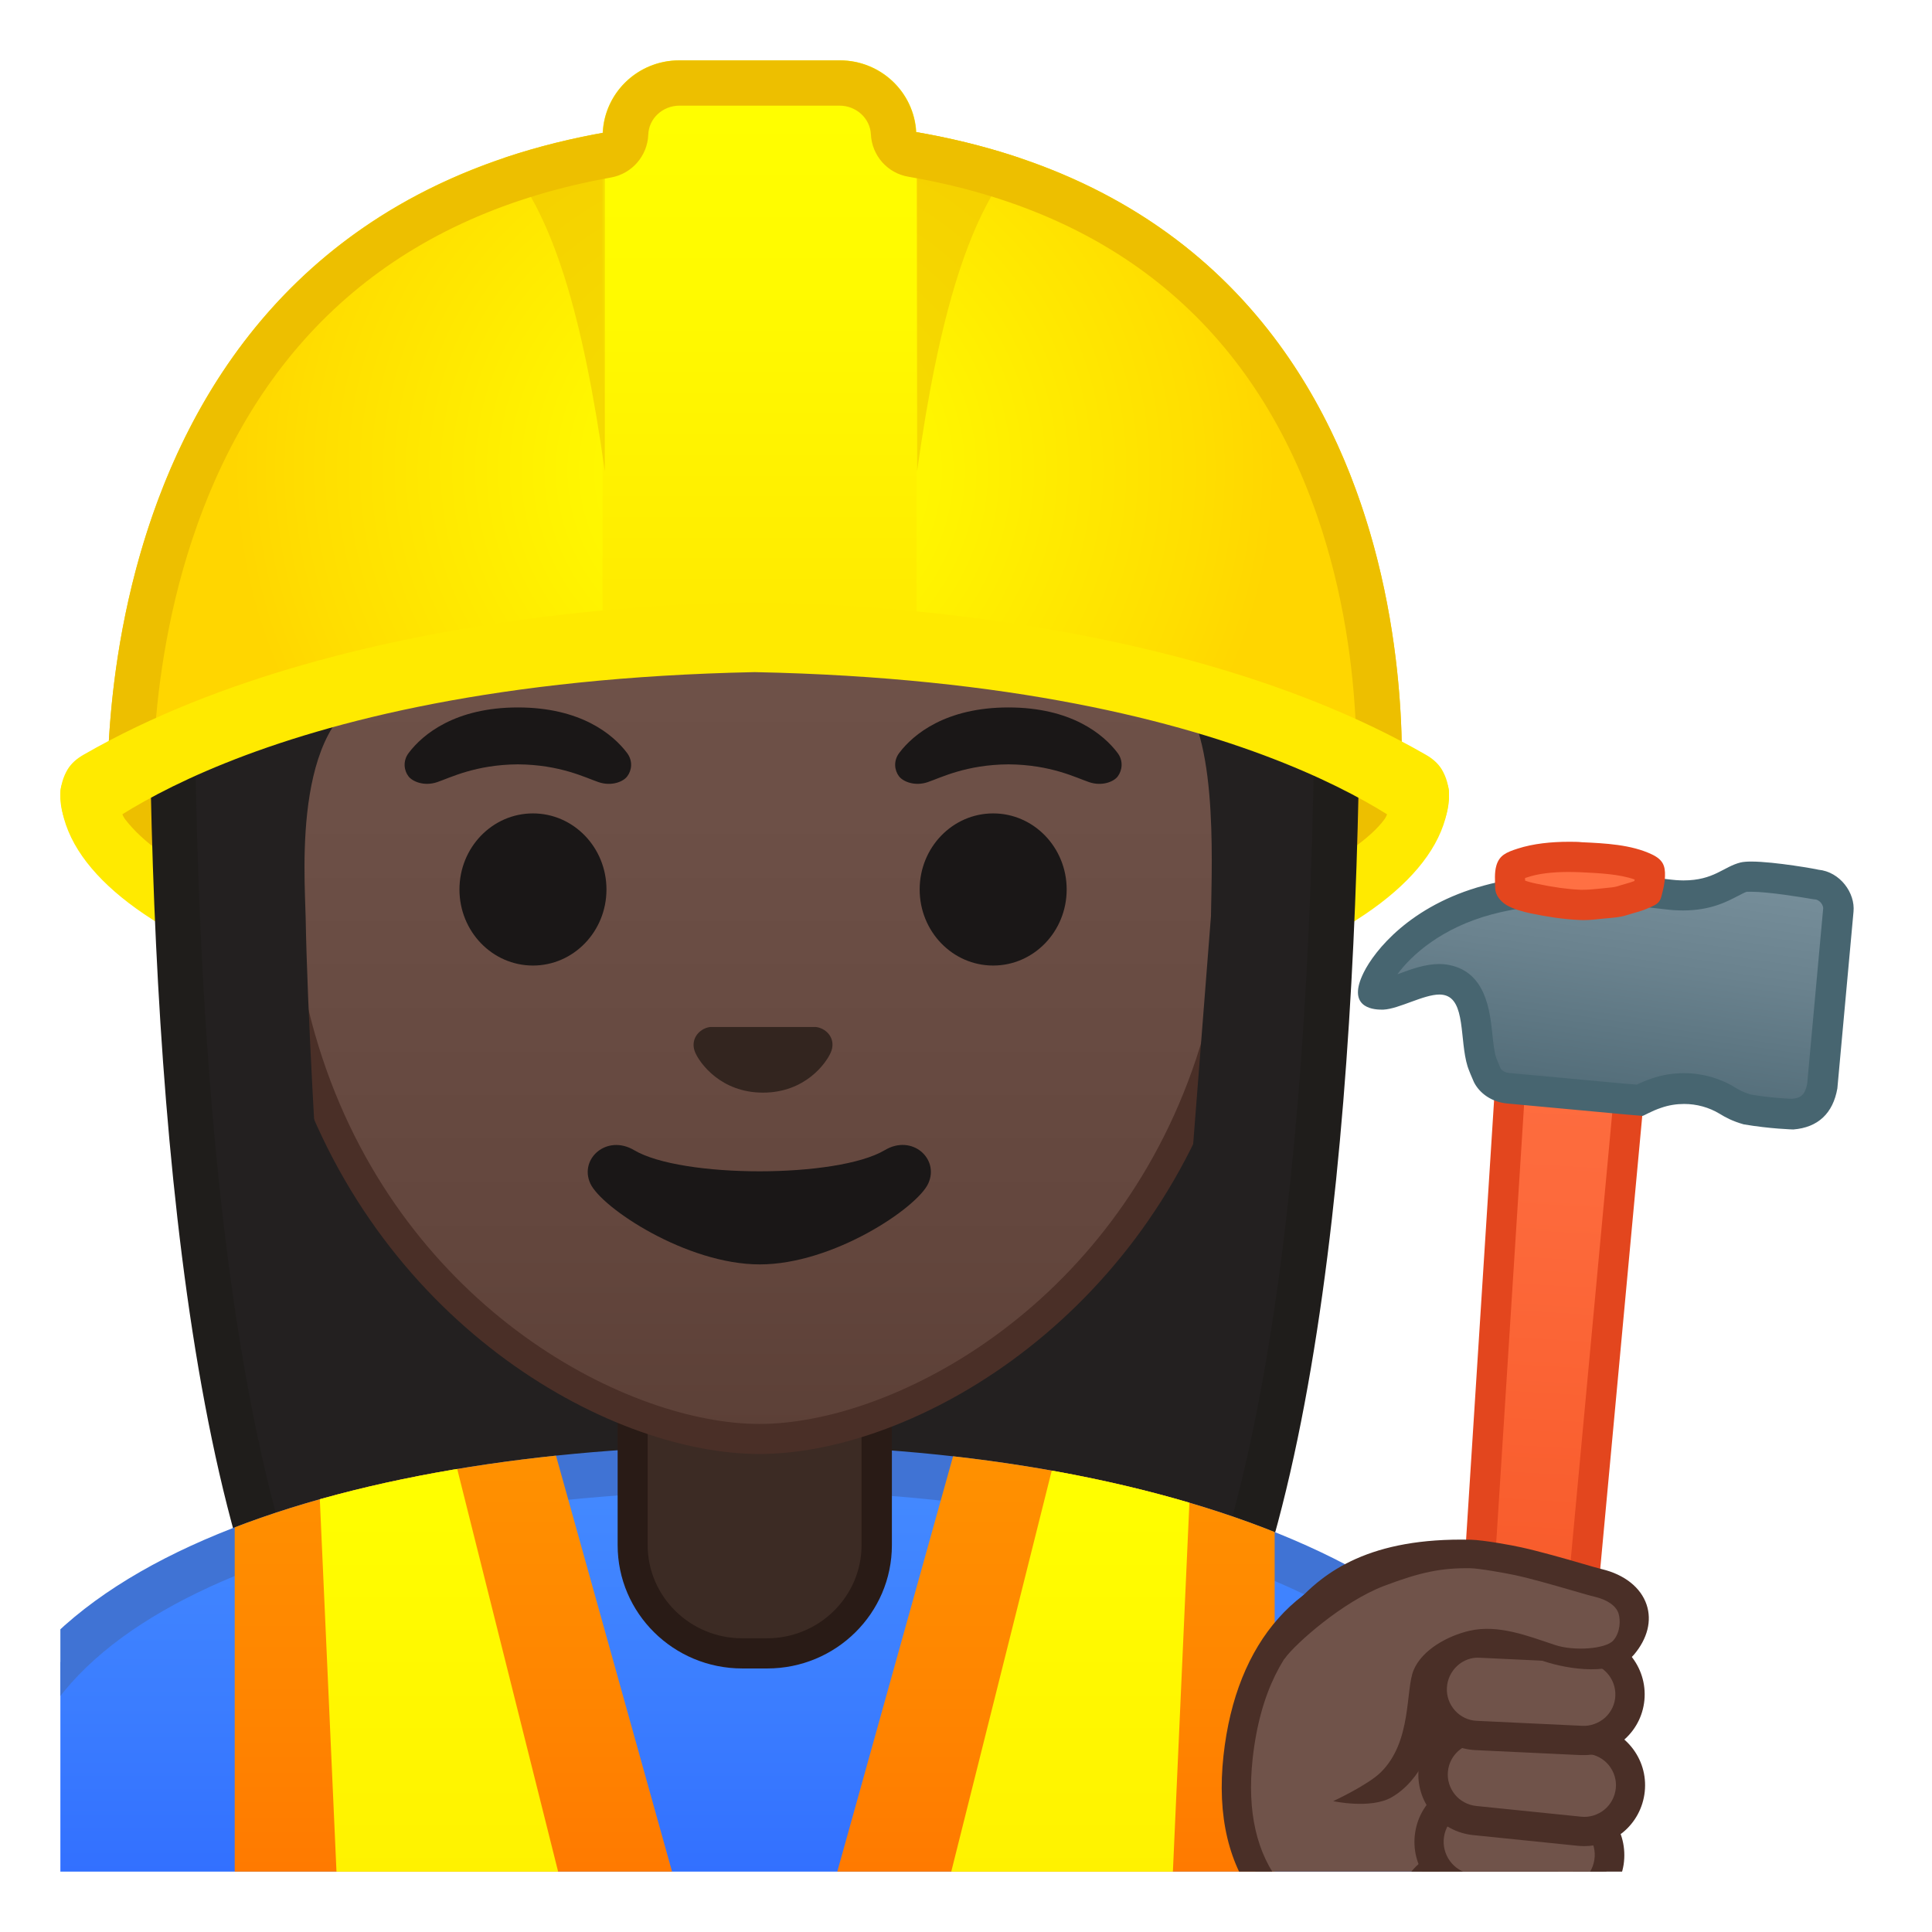 <svg enable-background="new 0 0 128 128" viewBox="0 0 128 128" xmlns="http://www.w3.org/2000/svg" xmlns:xlink="http://www.w3.org/1999/xlink"><defs><rect id="o" x="4" y="4" width="120" height="120"/></defs><clipPath id="a"><use xlink:href="#o"/></clipPath><path d="m4 52.5c0 9.34 20.59 16.92 46 16.92s46-7.57 46-16.92-92-9.35-92 0z" clip-path="url(#a)" fill="#FFEA00"/><path d="m91.38 52.49c-8.12-5.32-19.54-9.71-41.38-9.72-21.85 0.01-33.27 4.4-41.38 9.72-0.62 0.41-0.78 1.21-0.32 1.8 4.45 5.83 23.46 11.57 41.7 11.59 18.24-0.02 38-6.62 41.71-11.58 0.44-0.6 0.3-1.4-0.33-1.81z" clip-path="url(#a)" fill="#EDBF00"/><g clip-path="url(#a)"><defs><rect id="m" x="9.33" y="33.23" width="81.83" height="100.5"/></defs><clipPath id="l"><use xlink:href="#m"/></clipPath><g clip-path="url(#l)"><radialGradient id="k" cx="67.692" cy="-131.91" r="57.904" gradientTransform="matrix(.826 0 0 .826 -5.662 101.29)" gradientUnits="userSpaceOnUse"><stop stop-color="#444140" offset="0"/><stop stop-color="#232020" offset="1"/></radialGradient><path d="m33.02 119.82s-6.8-0.35-10.21-5.09c-7.37-10.23-11.42-35.81-11.42-72.02 0-1.66 0.26-16.4 10.66-26.83 6.75-6.76 16.35-10.19 28.52-10.19 12.08 0 21.52 3.38 28.05 10.04 9.82 10.02 10.04 24.16 9.99 26.89 0 36.31-4.06 61.89-11.42 72.12-3.3 4.59-9.79 5.06-10.25 5.09l-16.94-0.04-16.98 0.03z" fill="url(#k)"/><path d="m50.57 7.19c11.66 0 20.74 3.23 26.98 9.59 9.6 9.8 9.59 24.2 9.56 25.81v0.12c0 35.9-3.96 61.17-11.14 71.15-2.84 3.94-8.55 4.43-9.08 4.46l-16.9-0.03-16.89 0.03c-0.54-0.04-6.24-0.53-9.08-4.46-7.18-9.98-11.14-35.24-11.14-71.17 0-0.63 0.08-15.58 10.22-25.75 6.47-6.47 15.71-9.75 27.47-9.75m0-3c-41.01 0-40.68 37.91-40.68 38.52 0 24.56 1.88 59.25 11.71 72.9 3.9 5.41 11.43 5.71 11.43 5.71l16.97-0.03 16.97 0.03s7.53-0.3 11.43-5.71c9.83-13.65 11.71-48.34 11.71-72.9-0.01-0.61 1.47-38.52-39.54-38.52z" fill="#1F1D1B"/></g></g><g clip-path="url(#a)"><linearGradient id="j" x1="50" x2="50" y1="97.258" y2="136.07" gradientUnits="userSpaceOnUse"><stop stop-color="#448AFF" offset=".003"/><stop stop-color="#3B7DFF" offset=".404"/><stop stop-color="#2962FF" offset="1"/></linearGradient><path d="M-0.5,136.07v-15.26c0-16.24,25.36-23.53,50.5-23.56h0.13c25.03,0,50.36,8.09,50.36,23.56 v15.26H-0.5z" fill="url(#j)"/><path d="m50.13 98.76c12.9 0 25.42 2.19 34.36 6 6.62 2.83 14.51 7.91 14.51 16.05v13.76h-98v-13.76c0-15.2 24.61-22.03 49-22.06l0.13 0.01m0-3h-0.13c-25.49 0.03-52 7.28-52 25.06v16.76h104v-16.76c0-16.76-26.26-25.06-51.87-25.06z" fill="#4073D4"/></g><g clip-path="url(#a)"><path d="m49.17 109.54c-4 0-7.26-3.22-7.26-7.17v-8.98h16.16v8.98c0 3.96-3.26 7.17-7.26 7.17h-1.64z" fill="#3C2B24"/><path d="m57.08 94.39v7.98c0 3.4-2.81 6.17-6.26 6.17h-1.65c-3.45 0-6.26-2.77-6.26-6.17v-7.98h14.17m2-2h-18.16v9.98c0 4.51 3.7 8.17 8.26 8.17h1.65c4.56 0 8.26-3.66 8.26-8.17v-9.98h-0.01z" fill="#291B16"/></g><g clip-path="url(#a)"><defs><path id="d" d="m-2 120.82v16.76h104v-16.76c0-16.79-26.35-25.09-52-25.06-25.49 0.03-52 7.28-52 25.06z"/></defs><clipPath id="f"><use xlink:href="#d"/></clipPath><g clip-path="url(#f)"><linearGradient id="i" x1="31.928" x2="31.928" y1="95.917" y2="136.87" gradientUnits="userSpaceOnUse"><stop stop-color="#FF9100" offset=".003"/><stop stop-color="#FF8400" offset=".44"/><stop stop-color="#FF6D00" offset="1"/></linearGradient><path d="m15.55 100.54v37.03h32.76l-12.13-43.48c-7.72 1.24-14.88 3.34-20.63 6.45z" fill="url(#i)"/><linearGradient id="h" x1="30.757" x2="30.757" y1="95.996" y2="137.57" gradientUnits="userSpaceOnUse"><stop stop-color="#ff0" offset=".003"/><stop stop-color="#FFF200" offset=".678"/><stop stop-color="#FFEA00" offset="1"/></linearGradient><path d="m21.13 98.01 1.77 39.57h17.48l-10.58-42.22c-3.05 0.72-5.96 1.6-8.67 2.65z" fill="url(#h)"/><linearGradient id="g" x1="-1111.3" x2="-1111.3" y1="95.917" y2="136.87" gradientTransform="matrix(-1 0 0 1 -1043.3 0)" gradientUnits="userSpaceOnUse"><stop stop-color="#FF9100" offset=".003"/><stop stop-color="#FF8400" offset=".44"/><stop stop-color="#FF6D00" offset="1"/></linearGradient><path d="m84.45 100.54v37.03h-32.76l12.12-43.48c7.73 1.24 14.89 3.34 20.64 6.45z" fill="url(#g)"/><linearGradient id="y" x1="-1112.5" x2="-1112.5" y1="95.996" y2="137.57" gradientTransform="matrix(-1 0 0 1 -1043.3 0)" gradientUnits="userSpaceOnUse"><stop stop-color="#ff0" offset=".003"/><stop stop-color="#FFF200" offset=".678"/><stop stop-color="#FFEA00" offset="1"/></linearGradient><path d="m78.87 98.01-1.77 39.57h-17.48l10.58-42.22c3.05 0.72 5.96 1.6 8.67 2.65z" fill="url(#y)"/></g></g><g clip-path="url(#a)"><defs><rect id="x" x="10.45" y="14.83" width="85.41" height="106.64"/></defs><clipPath id="w"><use xlink:href="#x"/></clipPath><g clip-path="url(#w)"><linearGradient id="v" x1="50.306" x2="50.306" y1="94.77" y2="17.947" gradientUnits="userSpaceOnUse"><stop stop-color="#5C4037" offset="0"/><stop stop-color="#63463D" offset=".158"/><stop stop-color="#6D5047" offset=".533"/><stop stop-color="#70534A" offset="1"/></linearGradient><path d="m50.31 95.33c-2.3 0-4.91-0.5-7.56-1.43-11.33-4.01-24.57-16.34-24.57-37.88 0-28.72 17.31-38.91 32.13-38.91s32.13 10.19 32.13 38.91c0 21.58-13.26 33.9-24.61 37.9-2.64 0.92-5.24 1.41-7.52 1.41z" fill="url(#v)"/><path d="m50.31 18.1c8.41 0 16.06 3.25 21.55 9.15 6.27 6.73 9.58 16.68 9.58 28.77 0 21.06-12.9 33.07-23.94 36.96-2.53 0.89-5.01 1.36-7.19 1.36-2.19 0-4.69-0.48-7.23-1.38-11.03-3.9-23.9-15.92-23.9-36.94 0-12.09 3.31-22.03 9.58-28.77 5.48-5.9 13.14-9.15 21.55-9.15m0-2c-17.2 0-33.13 12.79-33.13 39.91 0 21.79 13.49 34.67 25.23 38.83 2.8 0.99 5.5 1.49 7.9 1.49 2.38 0 5.07-0.49 7.85-1.47 11.76-4.14 25.28-17.03 25.28-38.84 0-27.13-15.93-39.92-33.13-39.92z" fill="#4A2F27"/><defs><path id="u" d="m16.41 88.91-1.5-51.44c0-16.95 15.78-29.85 32.73-29.85h4.93c16.95 0 32.54 12.9 32.54 29.85l-1.5 51.18-67.2 0.26z"/></defs><clipPath id="t"><use xlink:href="#u"/></clipPath><g clip-path="url(#t)"><radialGradient id="s" cx="83.917" cy="-123.06" r="48.206" gradientTransform="matrix(.796 0 0 .796 -16.801 97.6)" gradientUnits="userSpaceOnUse"><stop stop-color="#444140" offset="0"/><stop stop-color="#232020" offset="1"/></radialGradient><path d="m87.89 42.71s1.02-35.57-37.81-35.57-37.97 35.57-37.97 35.57 0.33 45.48 3.2 51.39 7.2 5.71 7.2 5.71-2.03-26.54-2.26-39.04c-0.06-2.92-0.94-13.73 5.16-15.09 22.35-5.02 35-16.88 35-16.88 3.29 7.19 13.58 14.19 17.27 16.86 3.03 2.19 2.61 11.2 2.55 15.03l-3.05 39.06s4.68 0.37 7.65-5.64c2.97-6.03 3.06-51.4 3.06-51.4z" fill="url(#s)"/></g><path d="m54.37 68.12c-0.1-0.04-0.21-0.07-0.32-0.08h-6.99c-0.11 0.01-0.21 0.04-0.32 0.08-0.63 0.26-0.98 0.91-0.68 1.61s1.69 2.66 4.49 2.66 4.19-1.96 4.49-2.66c0.31-0.7-0.04-1.36-0.67-1.61z" fill="#33251F"/><g fill="#1A1717"><ellipse cx="35.31" cy="58.93" rx="4.87" ry="5.04"/><ellipse cx="65.8" cy="58.93" rx="4.87" ry="5.04"/><path d="m41.54 49.88c-0.93-1.23-3.07-3.01-7.23-3.01s-6.31 1.79-7.23 3.01c-0.41 0.54-0.31 1.17-0.02 1.55 0.26 0.35 1.04 0.68 1.9 0.39s2.54-1.16 5.35-1.18c2.81 0.02 4.49 0.89 5.35 1.18s1.64-0.03 1.9-0.39c0.29-0.38 0.39-1.01-0.02-1.55z"/><path d="m74.04 49.88c-0.93-1.23-3.07-3.01-7.23-3.01s-6.31 1.79-7.23 3.01c-0.41 0.54-0.31 1.17-0.02 1.55 0.26 0.35 1.04 0.68 1.9 0.39s2.54-1.16 5.35-1.18c2.81 0.02 4.49 0.89 5.35 1.18s1.64-0.03 1.9-0.39c0.28-0.38 0.39-1.01-0.02-1.55z"/></g><path d="m58.62 76.2c-3.15 1.87-13.46 1.87-16.61 0-1.81-1.07-3.65 0.57-2.9 2.21 0.74 1.61 6.37 5.36 11.23 5.36s10.42-3.75 11.16-5.36c0.75-1.64-1.07-3.29-2.88-2.21z" fill="#1A1717"/></g></g><g clip-path="url(#a)"><radialGradient id="c" cx="50" cy="31.676" r="34.638" gradientTransform="matrix(1 0 0 .981 0 .078)" gradientUnits="userSpaceOnUse"><stop stop-color="#ff0" offset="0"/><stop stop-color="#FFF600" offset=".325"/><stop stop-color="#FFDE00" offset=".854"/><stop stop-color="#FFD600" offset=".998"/></radialGradient><path d="m50.41 7.92c-46.75 0-43.23 46.43-43.23 46.43s12.21-10.8 43.5-10.8 42.09 9.8 42.09 9.8 4.4-45.43-42.36-45.43z" fill="url(#c)"/><linearGradient id="r" x1="50.321" x2="50.321" y1="4.735" y2="41.773" gradientUnits="userSpaceOnUse"><stop stop-color="#ff0" offset="0"/><stop stop-color="#FFF900" offset=".446"/><stop stop-color="#FFEA00" offset="1"/></linearGradient><path d="m60.72 42.15h-20.8v-33.1c0-2.79 2.26-5.05 5.05-5.05h10.7c2.79 0 5.05 2.26 5.05 5.05v33.1z" fill="url(#r)"/><defs><path id="e" d="m50.41 7.92c-46.75 0-43.23 46.43-43.23 46.43s12.21-10.8 43.5-10.8 42.09 9.8 42.09 9.8 4.4-45.43-42.36-45.43z"/></defs><clipPath id="b"><use xlink:href="#e"/></clipPath><path d="m33.12 10.23 6.95-2.3v23.29c-1.41-10.07-3.43-17.35-6.95-20.99z" clip-path="url(#b)" fill="#EDBF00" opacity=".5"/><path d="m67.71 10.23-6.95-2.3v23.29c1.41-10.07 3.43-17.35 6.95-20.99z" clip-path="url(#b)" fill="#EDBF00" opacity=".5"/><path d="m55.62 7c1.11 0 2.03 0.84 2.08 1.91 0.07 1.4 1.1 2.57 2.49 2.8 13.61 2.34 22.72 9.9 27.07 22.45 1.8 5.19 2.4 10.24 2.56 13.81-6.1-3.12-18.28-7.41-39.14-7.41-21.22 0-34.04 4.85-40.44 8.27 0.24-3.65 0.94-8.76 2.82-14.03 4.58-12.85 13.81-20.6 27.42-23.04 1.39-0.25 2.41-1.43 2.47-2.83 0.03-1.08 0.95-1.93 2.07-1.93h10.6m0-3h-10.6c-2.75 0-4.97 2.14-5.08 4.81-35.73 6.39-32.76 45.54-32.76 45.54s12.21-10.8 43.5-10.8 42.09 9.8 42.09 9.8 3.72-38.44-32.08-44.6c-0.13-2.64-2.34-4.75-5.07-4.75z" fill="#EDBF00"/><path d="M95.53,50.99c-0.25-0.42-0.63-0.74-1.07-0.99C76.36,39.59,50,39.93,50,39.93S23.64,39.59,5.54,50 c-0.44,0.25-0.82,0.57-1.07,0.99c-0.53,0.9-0.97,2.61,0.75,5.08c0,0,10.95-10.85,44.78-11.54c33.82,0.68,44.78,11.54,44.78,11.54 C96.5,53.6,96.06,51.89,95.53,50.99z" fill="#FFEA00"/></g><g clip-path="url(#a)"><linearGradient id="q" x1="105.4" x2="96.326" y1="109.57" y2="171.54" gradientTransform="matrix(.996 -.088 .088 .996 -10.047 -41.354)" gradientUnits="userSpaceOnUse"><stop stop-color="#FF7043" offset="0"/><stop stop-color="#FD6A3C" offset=".327"/><stop stop-color="#F75928" offset=".811"/><stop stop-color="#F4511E" offset="1"/></linearGradient><path d="m99.69 132.24c-0.13 0-0.25 0-0.38-0.01-1.15-0.08-2.22-0.51-2.73-1.1-0.19-0.21-0.27-0.42-0.26-0.6l3.8-59.59 7.91 0.52-5.52 59.45c-0.05 0.64-1.21 1.33-2.82 1.33z" fill="url(#q)"/><path d="m101.05 72 5.89 0.39-5.42 58.35c-0.17 0.17-0.78 0.51-1.83 0.51-0.1 0-0.21 0-0.31-0.01-1.19-0.08-1.88-0.55-2.05-0.76l3.72-58.48m-1.87-2.13-3.86 60.58c-0.1 1.38 1.67 2.62 3.92 2.77 0.15 0.01 0.3 0.01 0.45 0.01 2.05 0 3.72-0.96 3.82-2.24l5.61-60.47-9.94-0.65z" fill="#E3461E"/><linearGradient id="p" x1="108.62" x2="103.94" y1="107.56" y2="127.59" gradientTransform="matrix(.996 -.088 .088 .996 -10.047 -41.354)" gradientUnits="userSpaceOnUse"><stop stop-color="#78909C" offset="0"/><stop stop-color="#6A828E" offset=".359"/><stop stop-color="#546E7A" offset=".768"/><stop stop-color="#546E7A" offset="1"/></linearGradient><path d="m118.77 73.81c-0.27-0.01-1.59-0.07-3.04-0.31-0.63-0.19-1-0.4-1.29-0.58-0.86-0.52-1.85-0.8-2.87-0.8-0.62 0-1.24 0.1-1.83 0.3-0.47 0.16-0.87 0.35-1.11 0.47l-0.81-0.07c-0.27-0.02-0.5-0.04-0.62-0.06l-7.26-0.67c-0.63-0.06-1.17-0.39-1.41-0.87-0.08-0.16-0.32-0.76-0.36-0.89-0.15-0.48-0.22-1.12-0.28-1.73-0.16-1.48-0.35-3.33-2.04-3.67-0.15-0.03-0.32-0.05-0.49-0.05-0.74 0-1.54 0.29-2.31 0.58-0.52 0.19-1.12 0.41-1.45 0.43h-0.02c-0.4 0-0.58-0.07-0.63-0.11 0.01 0-0.04-0.25 0.29-0.91 0.19-0.39 2.02-3.8 7.33-5.24 1.85-0.5 4-0.75 6.4-0.75 2.29 0 4.24 0.23 5.29 0.35 0.33 0.04 0.58 0.07 0.72 0.08 0.2 0.01 0.38 0.02 0.56 0.02 1.56 0 2.45-0.47 3.16-0.84 0.33-0.17 0.59-0.31 0.87-0.38 0.02-0.01 0.14-0.03 0.46-0.03 1.45 0 4.24 0.5 4.27 0.51 0.62 0.06 0.96 0.39 1.12 0.58 0.28 0.33 0.42 0.75 0.39 1.12l-1.08 11.71c-0.2 1.12-0.81 1.7-1.96 1.81z" fill="url(#p)"/><path d="m116.02 59.08c1.13 0 3.33 0.36 4.08 0.49 0.06 0.01 0.12 0.02 0.17 0.02 0.17 0.02 0.3 0.14 0.36 0.21 0.14 0.16 0.17 0.33 0.16 0.39l-1.06 11.62c-0.15 0.75-0.44 0.93-0.99 0.99-0.35-0.01-1.5-0.07-2.78-0.29-0.48-0.15-0.76-0.31-1-0.46-1.01-0.62-2.19-0.95-3.4-0.95-0.73 0-1.46 0.12-2.15 0.36-0.39 0.13-0.72 0.28-0.97 0.4l-0.57-0.05c-0.2-0.01-0.38-0.03-0.5-0.04-0.03-0.01-0.07-0.01-0.11-0.01l-7.25-0.67c-0.32-0.03-0.54-0.19-0.6-0.32s-0.26-0.62-0.3-0.74c-0.12-0.39-0.18-0.98-0.24-1.54-0.16-1.52-0.43-4.06-2.83-4.55-0.22-0.05-0.45-0.07-0.69-0.07-0.91 0-1.8 0.32-2.66 0.64-0.03 0.01-0.07 0.03-0.11 0.04 0.95-1.3 2.96-3.08 6.22-3.96 1.77-0.48 3.83-0.72 6.14-0.72 2.24 0 4.14 0.23 5.17 0.35 0.36 0.04 0.62 0.07 0.77 0.08 0.22 0.01 0.43 0.02 0.63 0.02 1.81 0 2.9-0.58 3.63-0.96 0.27-0.14 0.48-0.25 0.6-0.28 0.01 0.01 0.09 0 0.28 0m0-2c-0.29 0-0.53 0.02-0.7 0.06-1.14 0.28-1.76 1.19-3.79 1.19-0.16 0-0.32-0.01-0.49-0.02-0.59-0.04-3.03-0.43-6.07-0.43-2.07 0-4.43 0.18-6.66 0.79-4.89 1.32-7.26 4.34-7.96 5.76-1.12 2.25 0.51 2.46 1.16 2.46h0.15c1.03-0.05 2.65-1 3.71-1 0.1 0 0.2 0.01 0.29 0.03 1.46 0.3 1.03 2.99 1.57 4.73 0.05 0.17 0.32 0.83 0.42 1.04 0.38 0.76 1.2 1.33 2.21 1.42l7.24 0.67c0.13 0.01 0.37 0.04 0.65 0.06l1.07 0.09c0.08 0 0.58-0.32 1.25-0.54 0.49-0.17 1-0.25 1.51-0.25 0.82 0 1.64 0.22 2.35 0.65 0.39 0.24 0.85 0.49 1.59 0.7 1.74 0.3 3.29 0.34 3.29 0.34 1.64-0.13 2.63-1.07 2.92-2.72l1.07-11.71c0.12-1.23-0.88-2.64-2.33-2.78-0.01-0.02-2.89-0.54-4.45-0.54z" fill="#476570"/><linearGradient id="n" x1="101.77" x2="90.987" y1="99.597" y2="150.34" gradientTransform="matrix(.997 -.079 .079 .997 -4.733 -32.658)" gradientUnits="userSpaceOnUse"><stop stop-color="#FF7043" offset="0"/><stop stop-color="#FD6A3C" offset=".327"/><stop stop-color="#F75928" offset=".811"/><stop stop-color="#F4511E" offset="1"/></linearGradient><path d="m104.68 59.94c-0.91-0.04-1.86-0.17-3.06-0.42-0.59-0.12-1.02-0.26-1.28-0.42-0.19-0.11-0.27-0.25-0.27-0.28l-0.01-0.23c-0.01-0.34-0.03-0.73 0.04-0.97 0.05-0.16 0.06-0.22 0.76-0.45 0.83-0.27 1.86-0.4 3.08-0.4 0.29 0 0.57 0.01 0.85 0.02 1.45 0.07 3.06 0.15 4.25 0.71 0.29 0.14 0.29 0.14 0.29 0.49-0.01 0.35-0.09 0.69-0.2 1.1-0.06 0.03-0.16 0.07-0.24 0.11l-0.16 0.07c-0.23 0.1-0.48 0.17-0.73 0.24-0.18 0.05-0.35 0.1-0.52 0.16-0.3 0.1-0.67 0.13-1.06 0.16l-0.37 0.04c-0.38 0.04-0.75 0.08-1.14 0.08-0.08-0.01-0.15-0.01-0.23-0.01z" fill="url(#n)"/><path d="m103.94 57.77c0.27 0 0.54 0.01 0.83 0.02 1.2 0.06 2.53 0.12 3.53 0.48-0.01 0.03-0.01 0.07-0.02 0.1-0.14 0.06-0.35 0.12-0.56 0.18-0.19 0.05-0.38 0.11-0.56 0.17-0.19 0.06-0.52 0.09-0.84 0.12l-0.29 0.03-0.1 0.01c-0.39 0.04-0.72 0.07-1.04 0.07h-0.18c-0.86-0.04-1.75-0.16-2.9-0.4-0.38-0.08-0.62-0.15-0.77-0.21v-0.17c0.04-0.01 0.08-0.03 0.13-0.04 0.73-0.25 1.66-0.36 2.77-0.36m-2.88 0.12m2.88-2.12c-1.16 0-2.35 0.12-3.38 0.45-0.78 0.25-1.22 0.45-1.42 1.12-0.14 0.47-0.09 1.03-0.08 1.51 0.01 0.44 0.33 0.86 0.76 1.12 0.45 0.26 1.06 0.43 1.58 0.54 1.07 0.22 2.11 0.39 3.22 0.44 0.09 0 0.18 0.01 0.27 0.01 0.45 0 0.89-0.05 1.34-0.1 0.51-0.05 1.06-0.07 1.55-0.23 0.43-0.14 0.93-0.25 1.34-0.43 0.52-0.23 0.82-0.31 0.95-0.8 0.12-0.46 0.23-0.89 0.24-1.37 0.02-0.66-0.13-1.07-0.86-1.42-1.38-0.66-3.12-0.74-4.64-0.81-0.26-0.03-0.56-0.03-0.87-0.03z" fill="#E3461E"/></g><g clip-path="url(#a)"><path d="m100.82 129.79-8-0.25c-6.96-0.71-11.7-4.77-10.79-13.12 1.97-18.12 21.83-12.18 23.64-6.3 2.7 8.8-1.75 19.98-4.85 19.67z" fill="#70534A"/><path d="m100.94 130.76c-0.06 0-0.13 0-0.19-0.01l-7.97-0.25c-4.16-0.42-7.38-1.95-9.39-4.43-1.98-2.45-2.77-5.74-2.33-9.76 0.83-7.61 5.03-12.33 11.52-12.95 5.89-0.56 12.83 2.64 14 6.47 2.27 7.38-0.28 16.1-2.91 19.3-1.07 1.32-2.04 1.63-2.73 1.63zm-6.93-25.52c-0.41 0-0.83 0.02-1.24 0.06-3.23 0.31-8.79 2.17-9.78 11.23-0.38 3.49 0.26 6.3 1.91 8.33 1.67 2.07 4.45 3.35 8.01 3.72l7.93 0.25h0.07c0.2 0.01 0.68-0.2 1.27-0.92 2.41-2.94 4.55-11.02 2.56-17.5-0.76-2.48-5.76-5.17-10.73-5.17z" fill="#4A2F27"/><path d="m93.5 126c-0.27 1.7 0.89 3.29 2.59 3.57l4.33 0.69c1.7 0.27 3.29-0.89 3.57-2.59 0.27-1.7-0.89-3.29-2.59-3.57l-4.33-0.69c-1.7-0.27-3.3 0.89-3.57 2.59z" fill="#70534A"/><path d="m100.91 131.12c-0.21 0-0.41-0.02-0.62-0.05l-4.33-0.69c-2.15-0.34-3.62-2.37-3.28-4.52 0.17-1.04 0.73-1.96 1.58-2.58s1.9-0.87 2.94-0.7l4.33 0.69c1.04 0.17 1.96 0.73 2.58 1.58s0.87 1.9 0.7 2.94c-0.31 1.95-1.99 3.33-3.9 3.33zm-6.58-4.99c-0.2 1.24 0.65 2.41 1.89 2.61l4.33 0.69c1.24 0.2 2.41-0.65 2.61-1.89 0.1-0.6-0.05-1.2-0.41-1.7-0.36-0.49-0.88-0.82-1.49-0.91l-4.33-0.69c-1.23-0.21-2.41 0.64-2.6 1.89z" fill="#4A2F27"/><path d="m94.71 121.54c-0.26 1.71 0.91 3.31 2.62 3.58l5.68 0.87c1.71 0.26 3.31-0.91 3.58-2.62 0.26-1.71-0.91-3.31-2.62-3.58l-5.68-0.87c-1.71-0.26-3.32 0.91-3.58 2.62z" fill="#70534A"/><path d="m103.5 127c-0.21 0-0.42-0.02-0.63-0.05l-5.68-0.87c-2.24-0.34-3.78-2.44-3.43-4.68 0.34-2.24 2.45-3.77 4.68-3.43l5.69 0.88c1.08 0.17 2.04 0.74 2.69 1.63 0.65 0.88 0.91 1.97 0.75 3.05-0.17 1.08-0.75 2.04-1.63 2.68-0.73 0.51-1.57 0.79-2.44 0.79zm-7.83-5.31c-0.18 1.18 0.63 2.29 1.81 2.47l5.68 0.87c0.57 0.09 1.14-0.05 1.61-0.39s0.77-0.85 0.86-1.42-0.05-1.14-0.39-1.61-0.85-0.77-1.42-0.86l-5.69-0.88c-1.16-0.17-2.28 0.64-2.46 1.82z" fill="#4A2F27"/><path d="m94.97 117.26c-0.17 1.68 1.05 3.19 2.74 3.36l6.95 0.71c1.68 0.17 3.19-1.05 3.36-2.74 0.17-1.68-1.05-3.19-2.74-3.36l-6.95-0.71c-1.69-0.17-3.19 1.05-3.36 2.74z" fill="#70534A"/><path d="m104.97 122.31c-0.14 0-0.28-0.01-0.42-0.02l-6.95-0.71c-1.07-0.11-2.04-0.63-2.72-1.46-0.68-0.84-1-1.89-0.89-2.96 0.23-2.21 2.21-3.82 4.42-3.6l6.95 0.71c1.07 0.11 2.04 0.63 2.72 1.46s1 1.88 0.89 2.96c-0.11 1.07-0.63 2.04-1.46 2.72-0.72 0.58-1.61 0.9-2.54 0.9zm-6.96-6.84c-1.06 0-1.97 0.81-2.08 1.88-0.06 0.56 0.11 1.1 0.46 1.54 0.35 0.43 0.86 0.7 1.41 0.76l6.95 0.71c0.56 0.06 1.1-0.11 1.54-0.46 0.43-0.35 0.7-0.86 0.76-1.41 0.06-0.56-0.11-1.1-0.46-1.54-0.35-0.43-0.86-0.7-1.41-0.76l-6.95-0.71c-0.07-0.01-0.15-0.01-0.22-0.01zm-3.04 1.79z" fill="#4A2F27"/><path d="m94.89 111.78c-0.08 1.69 1.23 3.13 2.92 3.21l6.98 0.33c1.69 0.08 3.13-1.23 3.21-2.92s-1.23-3.13-2.92-3.21l-6.98-0.33c-1.69-0.08-3.13 1.23-3.21 2.92z" fill="#70534A"/><path d="m104.94 116.28h-0.2l-6.98-0.33c-1.08-0.05-2.07-0.52-2.79-1.31s-1.1-1.83-1.05-2.91c0.11-2.22 2.02-3.95 4.22-3.84l6.98 0.33c2.22 0.11 3.94 2 3.84 4.22-0.05 1.08-0.52 2.07-1.32 2.79-0.74 0.69-1.7 1.05-2.7 1.05zm-9.08-4.46c-0.03 0.56 0.17 1.1 0.54 1.51s0.89 0.66 1.45 0.68l6.98 0.33c0.54 0.03 1.09-0.17 1.51-0.54 0.41-0.38 0.66-0.89 0.68-1.45 0.05-1.15-0.84-2.14-2-2.19l-6.98-0.33c-1.13-0.08-2.12 0.84-2.18 1.99z" fill="#4A2F27"/><path d="m105.57 104.92c-0.77-0.19-3.45-1.06-5.22-1.45-0.67-0.15-2.45-0.48-3.13-0.49-2.18-0.04-9.12 2.5-10.74 4.1-0.79 0.78-5.75 12.15 4.03 10.37 4.09-0.52 3.01-5.45 4.36-6.82 1.03-1.05 2.7-2.6 7.64-0.91 1.38 0.47 3.76 0.45 4.63-0.6 1.51-1.83 0.67-3.64-1.57-4.2z" fill="#70534A"/><path d="m109.09 106.31c-0.38-1.13-1.46-1.99-2.96-2.35-0.26-0.06-0.74-0.2-1.32-0.37-1.17-0.34-2.78-0.8-4-1.07-0.62-0.14-2.52-0.49-3.38-0.51-6.63-0.15-9.7 2.08-11.66 4.3-1.29 1.45-0.98 4.03-0.63 3.54 0.69-0.95 3.8-3.73 6.56-4.78 2.42-0.92 3.83-1.2 5.72-1.17 0.58 0.01 2.26 0.31 2.97 0.46 1.15 0.25 2.72 0.71 3.87 1.04 0.62 0.18 1.13 0.33 1.4 0.39 0.83 0.2 1.41 0.6 1.57 1.1 0.14 0.43 0.13 1.25-0.34 1.79-0.49 0.57-2.61 0.73-3.88 0.3-1.8-0.6-3.74-1.37-5.64-0.94-1.44 0.33-3.14 1.25-3.71 2.6-0.56 1.32-0.09 4.75-2.2 6.8-0.87 0.84-3.13 1.89-3.13 1.89s2.47 0.54 3.86-0.25c1.96-1.12 2.9-3.62 3.29-5.64 0.17-0.9 0.14-2.5 0.42-2.76 0.87-0.86 1.88-2.12 6.41-0.61 1.58 0.52 4.68 1.03 5.95-0.45 0.89-1.06 1.19-2.24 0.83-3.31z" fill="#4A2F27"/></g></svg>
